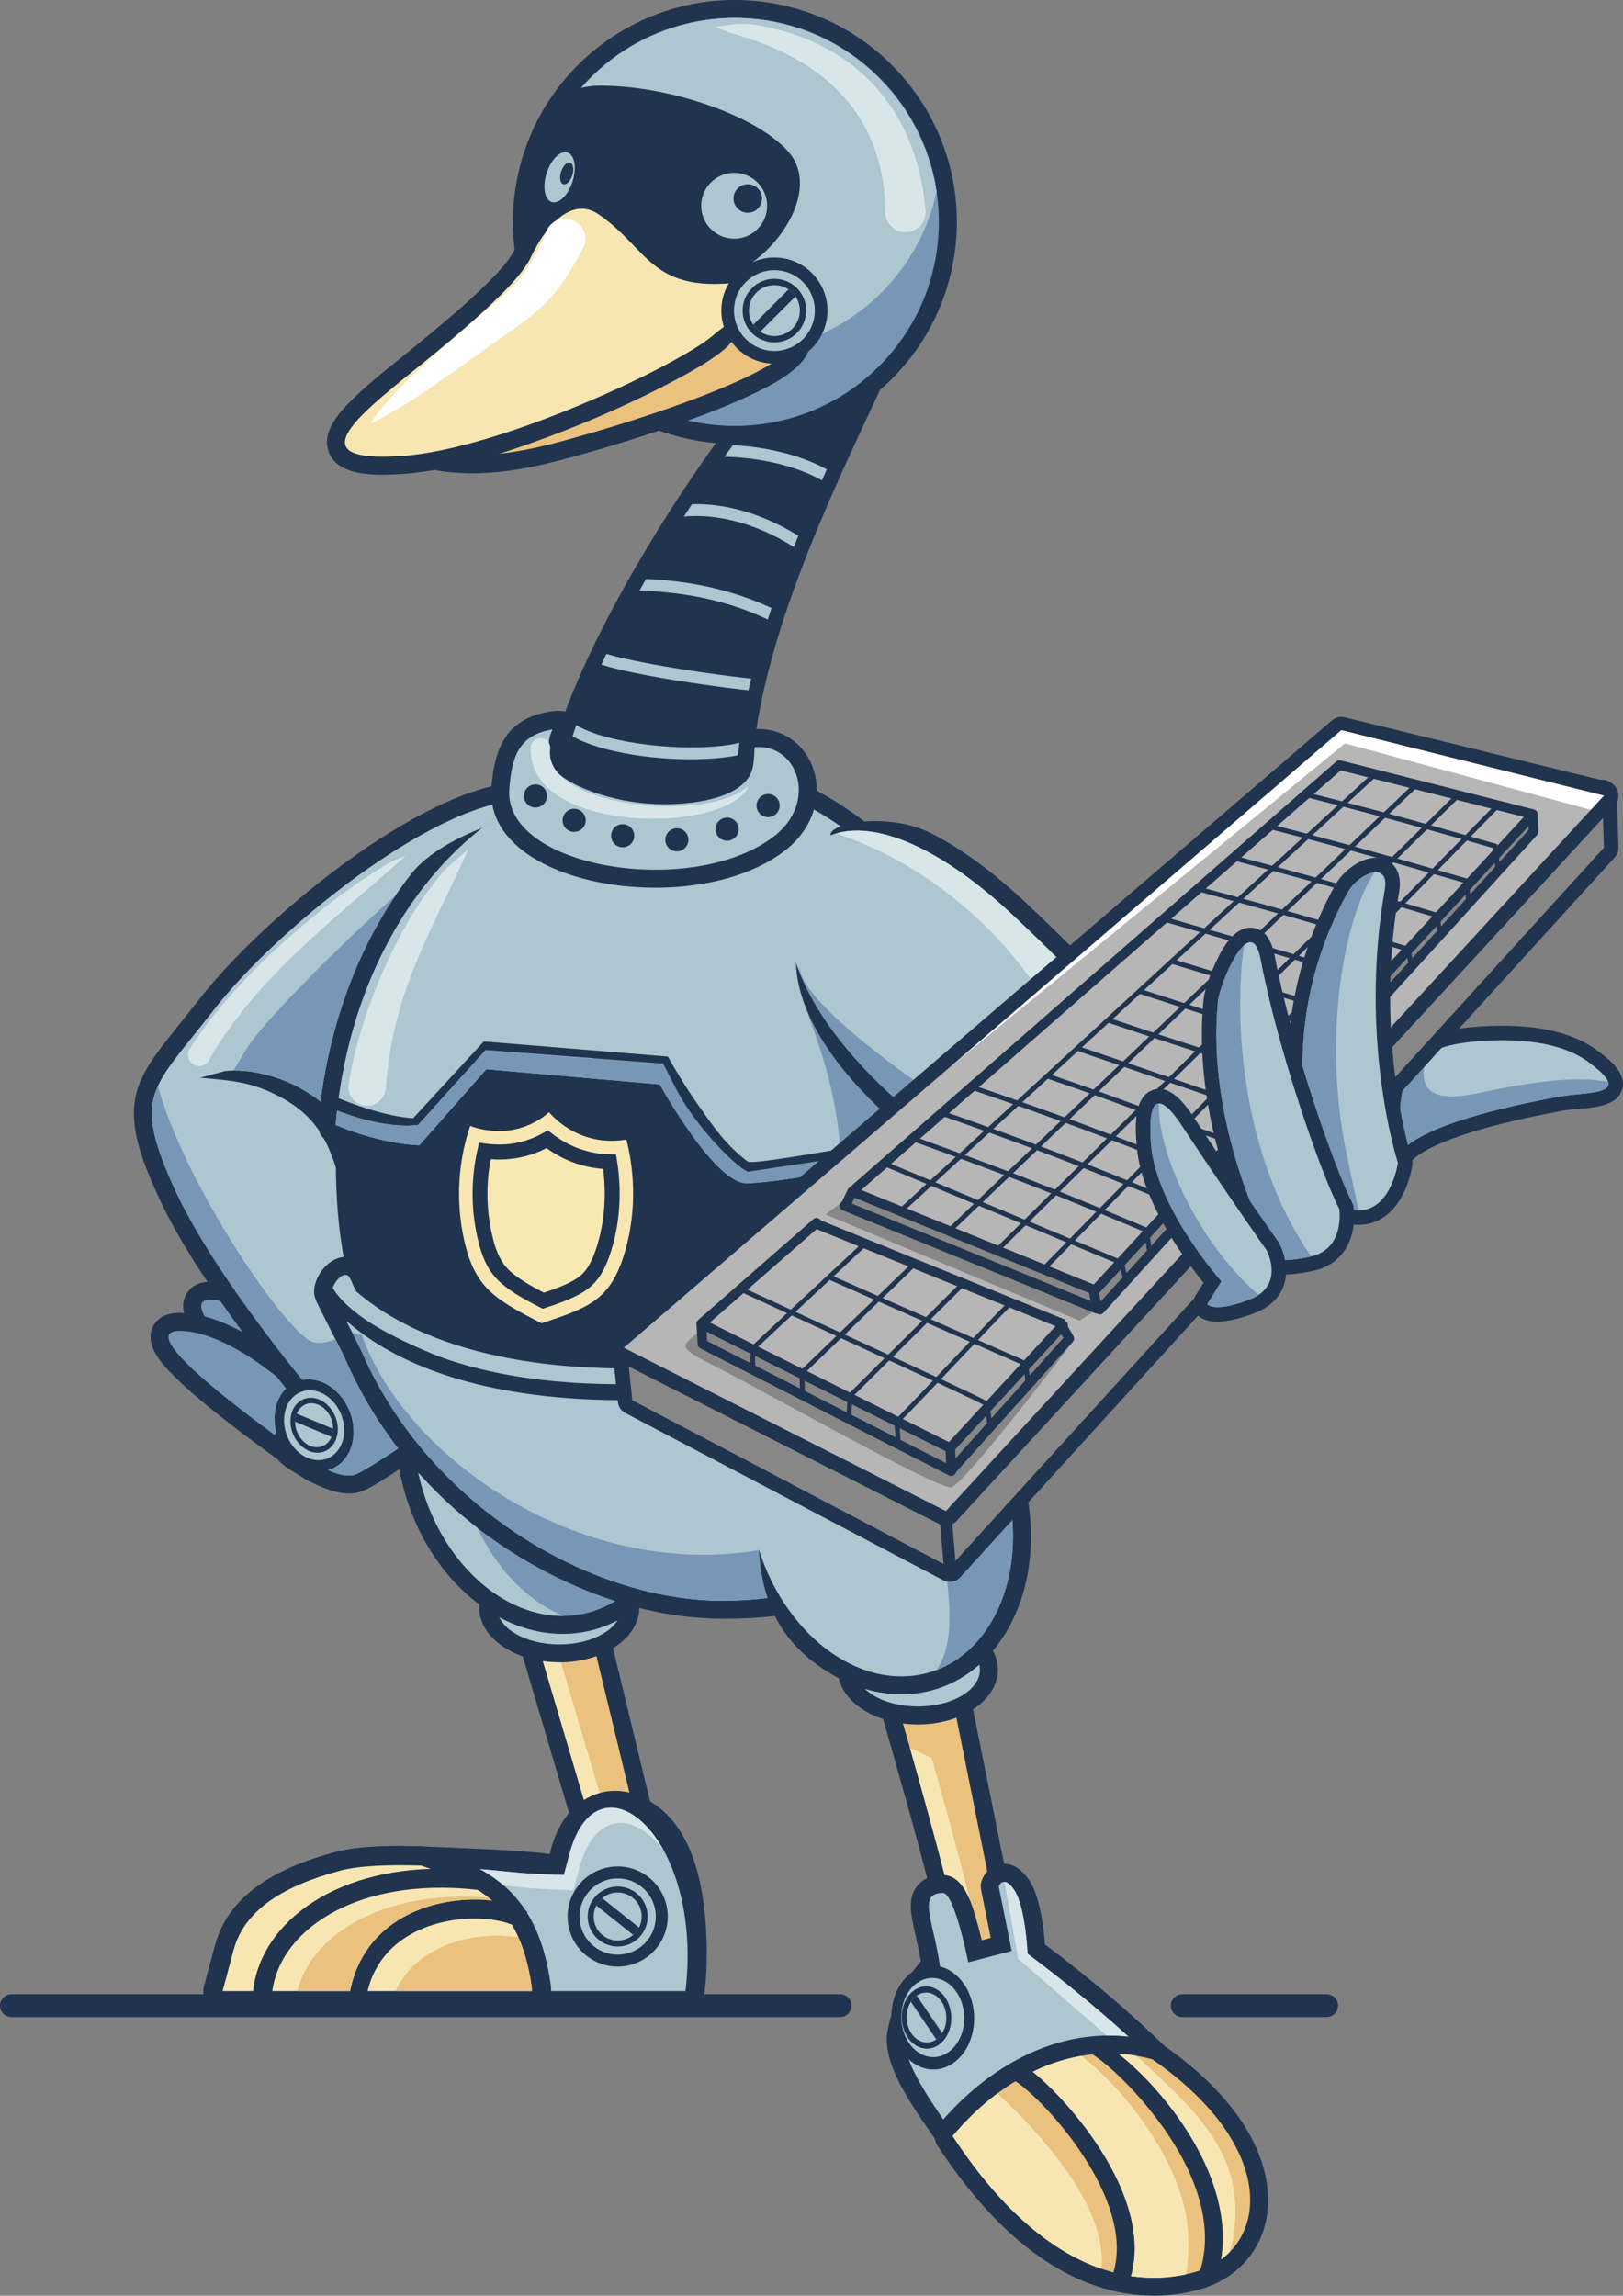 <?xml version="1.0" encoding="UTF-8"?>
<svg id="Layer_1" xmlns="http://www.w3.org/2000/svg" version="1.1" viewBox="0 0 950.56 1344.69">
  <rect x="0" y="0" width="950.56" height="1344.69" fill="#808080" stroke="none"/>
  <!-- Generator: Adobe Illustrator 29.5.1, SVG Export Plug-In . SVG Version: 2.1.0 Build 141)  -->
  <defs>
    <style>
      .st0, .st1 {
        fill: #20344f;
      }

      .st2 {
        fill: #fff;
      }

      .st2, .st3, .st4, .st5, .st6, .st7, .st8, .st9, .st1, .st10 {
        fill-rule: evenodd;
      }

      .st3 {
        fill: #adc6d0;
      }

      .st4 {
        fill: #b7b6b6;
      }

      .st5 {
        fill: #f8e8b1;
      }

      .st6 {
        fill: #f7e6b1;
      }

      .st7 {
        fill: #eac17e;
      }

      .st11, .st8 {
        fill: #7896b5;
      }

      .st9 {
        fill: #d8e5e9;
      }

      .st10 {
        fill: #878787;
      }
    </style>
  </defs>
  <path class="st1" d="M811.2,675.38c0-16.71-1.49-39.36,8.08-53.81,11.85-17.89,37.33-20.27,56.83-20.71,19.71-.45,42.65,2.21,59.04,14.2,6.99,5.11,18.65,13.96,14.58,24.11-3.86,9.62-19.12,9.65-27.86,10.58-2.48.26-4.98.55-7.43,1-11.91,2.18-23.8,4.66-35.54,7.62-12.45,3.14-44.45,11.92-52.48,22.24-2.27,2.92-5.97,4.02-9.47,2.82-3.5-1.2-5.74-4.35-5.74-8.04Z"/>
  <path class="st3" d="M819.7,675.38c12.34-15.87,61.01-27.12,93.2-33.01,17.76-3.25,45.04-.11,17.22-20.46-9.36-6.85-25.66-13.2-53.83-12.56-59.29,1.35-56.59,24.25-56.59,66.03Z"/>
  <path class="st8" d="M865.86,640.3c-24.08,5.04-33.94.04-31.78-15.3l-12.68,13.95c-.69,3.33-1.1,6.93-1.35,10.8,1.01,5.57,2.17,11.11,3.49,16.6.34,1.41.69,2.84,1.05,4.28,17.27-13.38,59.42-22.98,88.31-28.27,13.01-2.38,31.13-1.33,28.95-8.6-21.43-4.42-52.64,1.64-75.99,6.53Z"/>
  <path class="st1" d="M125.48,750.84c20.08,1.55,41.44,16.42,56.21,29.59,13.63,12.16,27.67,24.03,41.65,35.8l8.25,6.95-34.32,38.69-7.84-6.54c-14.43-12.05-28.69-24.79-42.29-37.76-9.69-9.24-19.67-19.08-28.13-29.45-6.32-7.74-16.06-20.42-9.55-30.68,3.55-5.59,9.82-7.08,16.02-6.6Z"/>
  <path class="st8" d="M124.67,761.33c16.28,1.26,35.4,13.91,50.02,26.95,14.62,13.04,41.87,35.99,41.87,35.99l-20.39,22.98c-14.49-12.1-103.35-88.39-71.5-85.93Z"/>
  <path class="st1" d="M105.11,769c20.14,0,42.58,13.17,58.32,25.16,10.67,8.13,21.55,16.03,32.41,23.9,4.95,3.58,8.38,8.51,9.32,14.61,1.83,11.84-5.71,20.96-11.16,30.41-1.54,2.66-3.87,4.37-6.87,5.02-3,.65-5.83.07-8.34-1.71-15.37-10.94-30.63-21.89-45.51-33.51-10.57-8.25-21.47-17.03-30.98-26.48-7.05-7-18.2-18.63-12.67-29.46,3.04-5.95,9.24-7.93,15.49-7.93Z"/>
  <path class="st8" d="M105.11,779.52c16.33,0,36.36,11.13,51.95,23.01,9.12,6.95,22.82,16.95,32.61,24.05,11.93,8.65.47,22.15-4.78,31.24-15.38-10.95-111.72-78.29-79.78-78.29Z"/>
  <path class="st1" d="M294.99,873.84l40.18,13.7c3.51,1.2,5.96,3.88,6.83,7.48l47.48,196.32c.78,3.24.1,6.36-1.96,8.98-2.06,2.62-4.93,4.01-8.27,4.01h-25.57c-4.73,0-8.75-3-10.09-7.54-20.69-70.01-41.39-140.01-62.09-210.02-1.14-3.87-.11-7.78,2.8-10.57,2.91-2.79,6.86-3.67,10.68-2.37Z"/>
  <path class="st7" d="M291.59,883.8l62.09,210.02h25.57l-47.48-196.32-40.18-13.7Z"/>
  <path class="st1" d="M327.55,909.63c25.89,0,46.88,14.34,46.88,32.04s-20.99,32.04-46.88,32.04-46.88-14.34-46.88-32.04,20.99-32.04,46.88-32.04Z"/>
  <path class="st3" d="M327.55,920.15c20.08,0,36.36,9.64,36.36,21.52s-16.28,21.52-36.36,21.52-36.37-9.64-36.37-21.52,16.28-21.52,36.37-21.52Z"/>
  <path class="st1" d="M309.04,741.56c3.05,0,6.11.19,9.14.58,23.58,2.98,44.09,17.02,58.92,35.09,16.42,20.01,26.39,45.28,29.1,70.96,2.21,20.95-.36,42.72-9.16,61.97-7.82,17.12-20.51,31.88-37.65,40.12-9.35,4.5-19.46,6.75-29.83,6.75-3.05,0-6.11-.2-9.14-.58-23.58-2.98-44.09-17.02-58.92-35.09-16.42-20.01-26.39-45.28-29.1-70.96-2.21-20.95.36-42.72,9.16-61.97,7.82-17.12,20.51-31.88,37.65-40.12,9.35-4.5,19.46-6.75,29.83-6.75Z"/>
  <path class="st8" d="M309.04,752.08c-42.21,0-71.84,43.53-66.18,97.22,5.67,53.69,44.48,97.22,86.7,97.22s71.84-43.53,66.18-97.22c-5.67-53.69-44.48-97.22-86.7-97.22Z"/>
  <path class="st1" d="M179.22,830.96c0-1.51-1.31-4.48-2.16-6.2-6.52-7.68-12.86-15.62-19.05-23.55-13.97-17.87-27.46-36.31-39.82-55.33-9.77-15.05-19.25-31.01-26.55-47.42-7.67-17.25-16.6-38.46-11.91-57.64,2.35-9.58,7.61-17.82,13.42-25.65,7.51-10.13,15.8-19.84,23.53-29.84,35.29-45.58,128.35-123.98,187.33-127.26l7.92-.44,2.6,7.5c4.88,14.08.74,37.42-2.17,51.75-4.76,23.4-11.6,46.84-18.69,69.64-7.5,24.11-15.64,48.01-23.88,71.88-3,8.68-6.02,17.36-8.93,26.07-1.43,4.29-3.3,9.37-4.24,13.78-.61,2.87-.82,6.32-1.03,9.25-.37,5.4-.56,10.83-.71,16.24-.38,14.3-.4,28.65-.33,42.96.12,24.45.51,48.96,1.17,73.41l.16,5.73-4.73,3.24c-6.28,4.29-12.63,8.52-19.01,12.65-5.76,3.73-12.73,8.43-18.94,11.25-13.23,6.02-31-4.41-42.21-11.42-6.4-4-13.76-9.67-11.18-18.41,2.58-8.74,10.96-8.62,17.77-11.37.38-.15,1.17-.49,1.63-.81Z"/>
  <path class="st3" d="M304.59,468.59c-53.43,2.97-143.97,77.18-179.59,123.19-35.62,46.01-47.5,48.98-23.75,102.41,23.75,53.43,84.6,124.68,84.6,124.68,17.97,33.31-33.77,18.46-9.28,33.77,8.91,5.57,24.12,14.47,32.28,10.76,8.16-3.71,36.36-23.01,36.36-23.01,0,0-3.34-123.56,1.11-144.34,4.45-20.78,71.24-189.98,58.26-227.46Z"/>
  <path class="st1" d="M198.27,689.1c-6.69-24.22-15.95-38.59-40-49.45-14.39-6.5-25.67-6.92-40.98-8.4l14.46-3.89c13.95-1.65,31.6,3.1,43.78,9.85,22.66,12.56,29.36,26,37.41,48.99.8,4.05-1.83,7.98-5.88,8.78-4.05.8-7.98-1.83-8.78-5.88Z"/>
  <path class="st1" d="M385.29,449.29c-113.84,0-195.58,112.64-188.06,251.58,15.67,289.78,426.15,339.55,407.79,0-7.51-138.94-105.89-251.58-219.73-251.58Z"/>
  <path class="st1" d="M216.9,749.66c72.53,60.48,226.82,44.82,309.36,15.15,16.97-6.1,47.44-16.12,64.24-4.79,5.46,3.68,8.75,8.93,10.52,15.19.34,1.22.62,2.44.86,3.67,1.3.37,2.55,1.01,3.68,1.91,3.19,2.52,4.6,6.37,3.79,10.35-13.25,65.05-49.02,120.65-112.85,144.9-53.73,20.42-114.62,13.3-166.08-10.32-56.48-25.93-102.67-71.66-127.73-128.68-2.48-5.64-5.6-11.42-8.39-16.94-2.11-4.17-4.23-8.32-6.32-12.5-1.42-2.83-3.79-6.91-4-10.04-.29-4.43,1.5-8.97,3.97-12.58,4.79-7.02,13.57-11.73,21.58-6.6,4.75,3.04,5.27,7.08,7.37,11.28Z"/>
  <path class="st3" d="M212.32,792.8c76.03,173.01,342.52,213.28,386.72-3.76-17.63,8.19,14.3-44.36-69.22-14.33-80.9,29.08-243.05,48.51-320.87-18-1.51-1.29-3.4-8.39-5.09-9.47-3.87-2.48-9.65,5.62-9.39,9.64.05.76,15.17,29.84,17.84,35.93Z"/>
  <path class="st1" d="M259.01,795.22c80.72,28.87,198.8,13.16,267.38-11.17,17.11-6.07,47.92-16.78,64.86-5.54,5.51,3.66,8.86,8.9,10.66,15.18.57,1.98.95,3.98,1.32,6.01.12.66.24,1.54.42,2.26,1.54,2.48,1.94,5.33,1.15,8.24-24.13,88.07-91.09,137.92-181.88,137.92-44.11,0-88.95-16.66-125.48-40.72-41.05-27.03-74.92-65.24-94.75-110.38-2.48-5.64-5.6-11.42-8.39-16.94-1.68-3.31-3.36-6.63-5.04-9.94-1.89-3.75-1.46-7.98,1.14-11.27,2.61-3.29-1.53-10.06,2.55-9.07.28.95.62,1.88,1.03,2.78,3.56,7.88,14.21,17.52,29.2,26.03,12.25,6.95,28.7,14.05,35.83,16.6Z"/>
  <path class="st3" d="M212.32,792.8c39.17,89.12,133.06,144.8,210.6,144.8,83.74,0,148.27-44.51,171.74-130.18-5.07-6.41,6.3-39.36-64.75-14.16-79.92,28.35-238.06,47.52-319.05-13.1-9.75-7.3-9.61-9.73-3.08,3.3,2.08,4.16,3.8,7.65,4.54,9.34Z"/>
  <path class="st8" d="M212.32,792.8c39.17,89.12,133.06,144.8,210.6,144.8,52.17,0,96.87-17.28,128.85-51.01-18.71-.84-1.55,4.05-107.4,21.46-105.85,17.42-207-54.75-232.5-126-1.92-.54-3.74-1-5.54-1.45.44.85.92,1.8,1.45,2.85,2.08,4.16,3.8,7.65,4.54,9.34Z"/>
  <path class="st1" d="M604.18,654.46c-.19.18-.38.36-.58.54-18.39,16.36-52.56,26.91-75.95,33.05-18.13,4.75-36.65,8.57-55.14,11.55-7.07,1.14-14.17,2.16-21.28,2.96-4.57.51-9.43,1.04-14.03,1.04-14.84,0-29.27-17.78-37.54-28.81-6.89-9.19-13.61-19.42-19.48-29.58l-91.15-7.99-35.76,40.64c-2.02,2.3-4.62,3.48-7.64,3.48-5,0-10.65-.79-15.55-1.62-12.74-2.18-25.36-6.03-37.33-10.97-4.26-1.76-6.79-5.98-6.39-10.65,4.4-52.42,22.46-105.43,54.63-146.41,17.89-22.79,70.58-40.38,101.73-37.97,24.06-11.87,15.16-34.93,41.87-34.93,22.54,0,44.76,4,65.99,11.75,81.91,29.94,136.84,109.54,156.69,193.69.9,3.83-.23,7.59-3.07,10.24Z"/>
  <path class="st3" d="M384.58,449.29c-101.18,0-178,90.69-187.99,209.69,28.62,11.83,49.03,11.83,49.03,11.83l39.19-44.53,101.6,8.91s31.93,57.88,50.8,57.88,126.27-16.33,159.65-46.01c.13-.12.26-.25.4-.38-26.63-112.9-111.49-197.4-212.67-197.4Z"/>
  <path class="st8" d="M492.18,685.69c29.4-5.24,55.16-12.25,81.58-24.46-15.48-31.1-29.29-76.19-96.02-106.43,8.69,13.52-10.8,23.44-3.05,43.65,10.73,27.96,18.57,60.75,17.49,87.23Z"/>
  <path class="st8" d="M338.8,631.02l47.6,4.17s31.93,57.88,50.8,57.88c10.12,0,45.69-4.7,81.65-13.62-1.61-4.74-2.86-8.02-2.86-8.02,0,0-65.62,13.5-79.12,10.87-13.5-2.62-46.88-60.75-46.88-60.75,0,0-18,1.12-40.88-3.75-4.02,4.62-7.43,9.02-10.32,13.21Z"/>
  <path class="st1" d="M539.47,176.75c-43.83,96.67-104.23,205.45-99.44,301.3,1.92,38.45-75.46,40.17-103.9,28.2-57.37-24.16,37.39-189.45,98.88-267.61,17.53-22.28,35.08-36.12,42.29-39.27,27.52-12.02,62.18-17.53,62.18-22.62Z"/>
  <path class="st1" d="M522.07,193.62c-10.62,3.1-21.23,6.11-31.62,9.93-3.25,1.2-6.47,2.47-9.65,3.86-4.58,2-11.24,7.68-14.96,10.98-8.71,7.73-16.75,16.53-23.94,25.67-22.67,28.82-43.54,60.59-61.9,92.3-9.55,16.5-18.58,33.37-26.71,50.61-7.2,15.27-13.88,31.12-18.93,47.24-4.54,14.49-13,46.44-1.23,59.5,1.79,1.99,3.96,3.43,6.41,4.46,12.25,5.16,31.04,6.33,44.18,5.71,14.2-.67,48.58-5.09,47.56-25.4-1.77-35.34,5.01-71.06,15.04-104.82,10.79-36.3,25.62-71.61,41.24-106.07,11.23-24.79,23.03-49.31,34.51-73.98Z"/>
  <path class="st1" d="M332.59,432.83c-1.37,2.76-.57,8.15.19,11.14,2.38,3.39,12.57,7.95,16.1,9.3,11.34,4.36,24.09,6.75,36.21,7.19,5.52.2,11.11.04,16.61-.53,7.17-.73,24.96-3.67,28.4-11.25.28-.61.45-1.39.58-2.04.37-1.95.47-4,.56-5.98.05-1.07.09-2.16.2-3.22.6-5.41,4.24-9.91,10.04-10.33,9.61-.7,18.82,2.33,25.84,9,8.23,7.83,11.92,19.24,10.85,30.45-1.25,12.99-8.5,24.1-18.77,31.9-19.76,15-47.03,20.86-71.41,21.44-20.14.48-42.04-2.51-60.82-10-16.03-6.39-32.75-17.44-37.94-34.86-1.34-4.49-1.8-9.13-1.43-13.79,1.87-23.32,8.65-40.2,34.19-44.42,4.26-.7,10.52-1.12,12.83,2.53,2.23,3.52,0,9.99-2.22,13.46Z"/>
  <path class="st3" d="M323.7,427.22c-20.22,3.34-23.93,16.33-25.42,34.88-3.7,46.24,106.8,64.4,154.76,27.99,26.08-19.8,14.64-54.33-10.79-52.48-.9.07.18,9.4-2.56,15.43-6.71,14.79-34.38,18.68-54.97,17.94-31.95-1.15-59.39-14.51-61.95-23.72-3.71-13.36.93-20.04.93-20.04Z"/>
  <circle class="st0" cx="430.38" cy="130" r="130" transform="translate(233.12 534) rotate(-80.78)"/>
  <circle class="st11" cx="430.38" cy="130" r="119.48" transform="translate(34.13 342.4) rotate(-45)"/>
  <path class="st3" d="M430.38,10.52c-57.2,0-105.01,40.2-116.72,93.89,8.45,57.71,58.15,102.03,118.21,102.03s105.01-40.2,116.72-93.89c-8.45-57.71-58.15-102.03-118.21-102.03Z"/>
  <path class="st11" d="M430.38,10.52v-.11c-57.25,0-105.1,40.24-116.83,93.97v.02s0,.02,0,.02c8.45,57.77,58.2,102.12,118.31,102.12s105.1-40.24,116.83-93.97v-.02s0-.02,0-.02c-8.45-57.77-58.2-102.12-118.32-102.12v.22c60,0,109.66,44.28,118.1,101.94l.11-.02-.11-.02c-11.71,53.64-59.47,93.8-116.62,93.8-60,0-109.66-44.28-118.1-101.94l-.11.02.11.02c11.71-53.64,59.47-93.8,116.62-93.8v-.11Z"/>
  <path class="st1" d="M332.87,52.54c-18.74,21.1-25.68,60.89-25.68,77.46s3.81,5.36,3.98,8.01c26.17-25.89,34.22-18,46.45-10.81,12.62,7.42,14.84,31.91,48.98,37.11,34.14,5.19,79.41-48.24,54.92-75.7-19.31-21.65-72.89-39.55-113.28-38.36-2.46.07-13.03,2.07-15.38,2.29Z"/>
  <path class="st1" d="M321.98,1085.92c.3-1.11.59-2.21.89-3.32,8.74-32.6,38.46-43.81,63.78-23.34,14.14,11.43,20.85,29.97,24.11,47.31,3.5,18.61,4.09,42.01,1.85,60.99-.67,5.67-5.42,9.89-11.12,9.89H130.36c-3.6,0-6.7-1.53-8.89-4.39-2.19-2.86-2.86-6.25-1.92-9.73,2.14-7.96,4.27-15.92,6.4-23.88,8.61-32.15,40.88-46.64,70.34-54.54,16.95-4.54,40.95-3.89,58.51-3.09,19,.86,48.14,1.77,67.18,4.11Z"/>
  <path class="st3" d="M333.68,1085.5l-3.43,12.78s-18.05-.4-30.63-1.73c-28.3-2.99-77.78-6.9-100.45-.83-32.74,8.77-56.02,22.73-62.42,46.62l-6.4,23.9h271.12c10.76-91.31-51.47-141.65-67.79-80.74Z"/>
  <path class="st1" d="M250.06,1082.09c14.91,4.94,30.18,10.46,42.62,20.34,18.87,15,26.44,36.47,29.8,59.64.23,1.59.3,3.19.21,4.79-.33,5.94-5.23,10.58-11.18,10.58h-181.15c-3.6,0-6.7-1.53-8.89-4.39-2.19-2.86-2.86-6.25-1.92-9.73,2.14-7.96,4.27-15.92,6.4-23.88,8.61-32.15,40.88-46.64,70.34-54.54,14.98-4.01,35.09-3.85,50.58-3.38,1.14.03,2.11.21,3.19.56Z"/>
  <path class="st6" d="M246.54,1092.72c-18.47-.56-36.17,0-47.35,3-32.74,8.77-56.02,22.73-62.42,46.62l-6.4,23.9h181.15c.05-.83.01-1.68-.11-2.56-7.07-48.77-30.57-59.61-64.86-70.96Z"/>
  <path class="st7" d="M231.73,1166.24h79.77c.05-.83.01-1.68-.11-2.56-1.68-11.56-4.28-20.99-7.73-28.8-10.76-1.91-24.65-1.44-37.76,2.79-13.46,4.34-26,12.66-33.15,26.47-.36.69-.7,1.39-1.03,2.11Z"/>
  <path class="st1" d="M565.53,1168.9c-.41,0-.83,0-1.24-.04-5.61-.48-9.85-5.3-9.61-10.93.05-1.12.27-2.19.64-3.19-.2-2.56-.9-5.99-1.28-8.02-1.95-10.47-4.52-20.99-7.1-31.32-5.14-20.63-10.74-41.17-16.45-61.64-9.46-33.97-19.32-67.85-29.32-101.66-1.14-3.87-.11-7.78,2.8-10.57,2.91-2.79,6.86-3.67,10.68-2.37l40.18,13.7c3.64,1.24,6.16,4.11,6.92,7.88l39.32,195.58c.64,3.2-.11,6.21-2.17,8.74-2.07,2.52-4.88,3.85-8.14,3.85h-25.23Z"/>
  <path class="st7" d="M511.26,949.1c62.09,210.02,53.93,209.28,53.93,209.28h25.57l-39.32-195.58-40.18-13.7Z"/>
  <path class="st1" d="M539.39,1148.78c-1.23-6.97-2.93-13.72-4.41-20.7-1.66-7.83-3.16-16.93,2.4-23.66,3.76-4.55,9.23-6.17,14.94-6.16,12.4,0,17.11,17.76,19.82,27.26,1.02,3.59,1.98,7.25,2.87,10.94l5.24-1.38-5.64-28.13c-.41-2.06-.25-3.94.51-5.89,1.45-3.71,4.43-6.92,8.16-8.39,8.32-3.28,15.25,2.23,19.62,8.8,5.68,8.55,8.21,25.39,9.13,37.44,24.56,18.57,48.7,38.6,70.64,60.1,23.22,22.76,66.46,68.5,55.59,104.48-5.13,16.99-20.32,26.48-36.28,31.84-24.06,8.08-48.23,9.48-71.66-1.39-30.33-14.07-53.51-46.46-75.83-70.65-.51-.55-.89-1.06-1.28-1.7-5.55-9.2-12.23-18-18.03-27.12-7.85-12.34-18.4-30.49-15.25-45.64,3.03-14.56,9.47-28.9,19.46-40.05Z"/>
  <path class="st3" d="M550.6,1152.33c-12.76,12.06-18.21,28.29-20.37,38.64-3.71,17.82,22.01,48.62,31.99,65.19,40.95,44.38,68.62,91.97,136.41,69.2,95.51-32.09-57.59-151.61-96.79-180.96,0,0-1.27-27.46-7.68-37.11-6.42-9.65-9.23-2.41-9.23-2.41l7.59,37.85-25.42,6.68s-8.08-40.63-14.77-40.63c-15.43,0-5.41,16.66-1.73,43.55Z"/>
  <path class="st1" d="M537.57,946c25.89,0,46.88,14.34,46.88,32.04s-20.99,32.04-46.88,32.04-46.88-14.34-46.88-32.04,20.99-32.04,46.88-32.04Z"/>
  <path class="st3" d="M537.57,956.51c20.08,0,36.36,9.63,36.36,21.52s-16.28,21.52-36.36,21.52-36.37-9.63-36.37-21.52,16.28-21.52,36.37-21.52Z"/>
  <path class="st1" d="M680.85,1197.54c23.09,15.97,46.24,37.94,56.61,64.63,7.48,19.26,7.82,41.01-4.66,58.32-7.45,10.33-18.26,17.18-30.44,20.58-23.15,6.48-47.06,4.04-69.05-5.42-35.49-15.26-63.4-47.07-84.14-78.72-2.59-3.95-2.29-8.92.74-12.53,31.74-37.77,77.91-61.77,127.7-48.37,1.22.33,2.21.79,3.25,1.51Z"/>
  <path class="st7" d="M557.96,1251.16c55.21,84.22,109.61,88.72,141.57,79.78,43.67-12.22,51.04-72.38-24.66-124.75-45.46-12.24-87.59,10.08-116.91,44.97Z"/>
  <path class="st1" d="M503.82,776.96c25.52,0,48.54,13.43,65.36,31.91,18.58,20.41,30.2,47.22,33.59,74.53,2.56,20.62.52,42.16-7.73,61.36-7.31,17.02-19.44,31.81-36.12,40.31-9.64,4.91-20.14,7.36-30.95,7.36-14.93,0-28.99-4.59-41.47-12.1-27.52-16.57-39.46-38.52-41.93-70.79-1.47-19.25,2.63-37.03.95-50.55-2.56-20.62-17.02-15.16-8.77-34.36,7.31-17.02,19.44-31.81,36.12-40.31,9.64-4.91,20.14-7.36,30.96-7.36Z"/>
  <path class="st3" d="M503.82,787.48c-42.21,0-71.03,43.53-64.37,97.22,6.67,53.69,46.3,97.22,88.51,97.22s71.03-43.53,64.37-97.22c-6.67-53.69-46.29-97.22-88.51-97.22Z"/>
  <path class="st8" d="M548.5,978.19c30.56-11.61,49.35-49.07,43.83-93.5-1.68-13.53-5.46-26.41-10.84-38.12-9.45,5.92-20.67,14.03-34,24.73,3.29,38.84,16.98,84.61,1.01,106.88Z"/>
  <path class="st1" d="M543.13,672.65c-5.42-4.04-10.71-8.27-15.7-12.43-18.69-15.55-76.06-68.17-57.72-118.56,5.88-16.14,52.64,26.59,53.3,9.26.01-.32.03-9.49.07-9.81,2.24-17.91-46.43-37.26-30.37-47.04-23.07-8.4,22.36-21.33,52.62-6,20.03,10.15,38.88,25.15,54.74,39.98,38.42,35.92,127.44,124.01,129.49,179.47.96,25.84-27.7,43.37-48,52.87-30.02,14.04-66.15,22.53-98.9,26.99-17.72,2.41-35.71,3.78-53.6,3.78-10.42,0-21.66.21-31.97,1.82-.87.13-2.39.4-4.03.75.89.56,1.69,1.03,2.24,1.31,4.65,2.4,6.81,7.74,5.14,12.7-1.67,4.96-6.62,7.9-11.77,7.01-7.09-1.23-15.35-4.75-21.41-8.46-14.38-8.82-23.5-22.24-25.8-39.07-1.82-13.36,7.82-26.01,16.53-35.05,10.73-11.14,24-21.07,36.74-29.82,13.91-9.55,28.42-18.4,43.1-26.72,1.76-1,3.52-1.99,5.3-2.98Z"/>
  <path class="st3" d="M460.8,529.81c2.96-23.72,13.75-37.73,29.99-41.93,24.4-6.3,61.11,9.54,102.11,47.86,68.27,63.82,124.68,132.1,126.16,172.17,1.48,40.07-105.38,72.73-189.98,72.73s-38.59,23.75-38.59,23.75c0,0-34.14-5.94-38.59-38.59-4.45-32.65,111.32-92.02,111.32-92.02,0,0-105.38-66.79-102.41-143.97Z"/>
  <path class="st8" d="M555.97,668.86c-18.88-13.32-69.47-52.38-88.16-100.41.19-.67.36-1.34.56-2.02.75,26.25,105,92.25,105,92.25l-17.41,10.18Z"/>
  <path class="st9" d="M490.2,488.04c.2-.05.39-.11.59-.16,24.4-6.3,61.11,9.54,102.11,47.86,23.14,21.63,44.92,43.78,63.66,65.17-10.23,23.53-21.96,40.4-29.18,18.03-15-46.5-65.25-105-132.75-129-1.74-.62-3.2-1.26-4.42-1.9Z"/>
  <path class="st3" d="M429.21,260.73c7.86.37,17.9,1.55,28.24,4.09,9.07,2.22,18.41,5.48,26.79,10.13-.96,2.14-1.91,4.28-2.86,6.43-7.92-4.49-16.86-7.63-25.57-9.76-12.22-2.99-23.87-4.01-31.58-4.04,1.65-2.29,3.31-4.58,4.98-6.84ZM405.26,295.29c-1.59,2.43-3.16,4.86-4.72,7.3,9.12-.87,19.06-.05,29.32,2.51,11.53,2.88,23.45,7.96,35.08,15.32.87-2.2,1.75-4.4,2.64-6.6-11.94-7.4-24.17-12.55-36.02-15.51-9.07-2.27-17.93-3.26-26.3-3.02ZM378.4,339.13c-1.31,2.29-2.61,4.58-3.9,6.88,13.57.36,26.76,1.84,39.62,4.73,12.09,2.71,23.93,6.66,35.55,12.09.71-2.23,1.44-4.46,2.19-6.69-11.85-5.47-23.91-9.47-36.23-12.23-12.18-2.73-24.58-4.25-37.23-4.79ZM355.15,383.03c-.63,1.31-1.26,2.63-1.88,3.94-.36.77-.72,1.54-1.08,2.31,7.03,2.26,17.07,4.5,28.13,6.55,19.96,3.71,43.52,6.95,58.03,8.51.5-2.29,1.03-4.58,1.57-6.86-14.17-1.49-38.08-4.76-58.34-8.52-10.6-1.97-20.09-4.02-26.43-5.93ZM337.53,424.69c-.78,2.2-1.53,4.41-2.25,6.63,10.35,5.79,26.11,9.75,42.69,11.79,19.21,2.35,39.77,2.18,54.27-.73.24-2.42.5-4.84.8-7.25-13.47,3.2-34.46,3.45-54.22,1.03-16.67-2.04-32.26-5.93-41.29-11.46Z"/>
  <path class="st3" d="M429.99,101.23c-10.66,0-19.29,8.64-19.29,19.3s8.64,19.29,19.29,19.29,19.3-8.64,19.3-19.29-8.64-19.3-19.3-19.3Z"/>
  <path class="st1" d="M428.7,183.76c3.43.98,11.91,1.14,15.51,1.38,9.71.63,26.44.94,29.67,12.51.77,2.75.56,5.64-.51,8.28-4.56,11.31-22.67,20.24-33.12,25.17-17.52,8.26-36.31,15.08-54.67,21.24-12.27,4.12-24.65,7.97-37.08,11.57-30.3,8.77-59.77,16.68-91.6,11.83-9.18-1.4-19.57-4.82-22.91-14.52-3-8.71,1.6-17.15,6.92-23.79,6.28-7.84,14.73-15.12,22.46-21.49,14.43-11.88,36.29-30.55,44.5-47.84,4.76-10.03,10.89-20.8,18.61-28.86,6.59-6.88,15.23-12.5,25.18-11.39,16.19,1.81,23.99,19.52,27.94,33.18,5.26,18.17,34.51,15.05,49.08,22.74Z"/>
  <path class="st7" d="M369.52,163.94c7.49,25.88,41.51,22,54.55,29.26,6.4,3.57,42.81.7,39.55,8.78-6.11,15.13-70.3,38-118.04,51.81-28.59,8.27-57,16.12-87.09,11.53-25.09-3.83-16.7-18,11.58-41.28,28.95-23.84,41.4-39,47.31-51.45,18.54-39.03,40.53-48.73,52.13-8.66Z"/>
  <path class="st1" d="M431.22,194.55c-1.26,5.51-6.53,9.96-11.05,13.23-7.39,5.36-15.84,10.1-23.88,14.41-23.82,12.79-49.45,24.06-74.76,33.53-26.03,9.74-57.83,19.99-85.63,21.87-12.97.87-38.25,2.43-43.55-13.34-3.96-11.81,6.88-23.36,14.61-30.86,10.11-9.81,21.63-18.77,32.58-27.64,2.51-2.04,5.02-4.08,7.52-6.14,12.51-10.3,47.39-38.81,54.15-53.04,4.39-9.25,10.25-18.81,17.97-25.67,6.7-5.95,14.98-9.91,24.12-9.02,4.66.45,9,2.13,12.87,4.75,7.14,4.82,13.24,10.36,19.24,16.5,4.38,4.47,8.71,9.31,13.54,13.29,5.47,4.5,10.92,7.12,17.9,8.43,11.32,2.13,24.69.48,35.9-1.59,7.48-1.38,17.19-2.17,20.63,6.69,2.96,7.62-2.56,13.38-7.96,17.62-3.95,3.1-8.22,5.93-12.39,8.74-3.02,2.04-6.07,4.06-9.02,6.19-.75.54-1.82,1.29-2.79,2.05Z"/>
  <path class="st6" d="M417.73,196.33c-19.56,17.17-124.2,66.84-182.54,70.77-66.05,4.45-19.29-28.2,18.55-59.37,28.95-23.84,51.05-44.19,56.96-56.65,12.11-25.49,27.28-34.04,39.57-25.74,31.54,21.3,30.43,50.04,94.38,38.25,26.21-4.83-19.1,25.86-26.93,32.73Z"/>
  <path class="st1" d="M453.55,150.84c17.16,0,31.08,13.91,31.08,31.08s-13.91,31.08-31.08,31.08-31.08-13.91-31.08-31.08,13.91-31.08,31.08-31.08Z"/>
  <path class="st3" d="M453.55,158.25c-13.07,0-23.66,10.59-23.66,23.66s10.59,23.66,23.66,23.66,23.66-10.59,23.66-23.66-10.59-23.66-23.66-23.66Z"/>
  <path class="st1" d="M466.71,168.75c7.27,7.27,7.27,19.06,0,26.33s-19.06,7.27-26.33,0c-7.27-7.27-7.27-19.06,0-26.33s19.06-7.27,26.33,0Z"/>
  <path class="st3" d="M464.09,171.37c-5.82-5.82-15.26-5.82-21.09,0-5.82,5.82-5.82,15.26,0,21.09,5.82,5.82,15.26,5.82,21.09,0,5.82-5.82,5.82-15.26,0-21.09Z"/>
  <path class="st1" d="M464.09,171.37c-.7-.7-1.46-1.32-2.25-1.85l-20.69,20.68c.53.79,1.15,1.55,1.85,2.25.7.7,1.46,1.32,2.25,1.85l20.68-20.68c-.53-.79-1.15-1.55-1.85-2.25Z"/>
  <path class="st1" d="M437.96,107.91c-4.61,0-8.35,3.74-8.35,8.35s3.74,8.35,8.35,8.35,8.35-3.74,8.35-8.35-3.74-8.35-8.35-8.35Z"/>
  <path class="st3" d="M332.36,89.33c-4.2-1.33-9.66,4.08-12.21,12.09-2.54,8.01-1.2,15.58,2.99,16.91,4.2,1.33,9.66-4.08,12.21-12.09,2.54-8.01,1.21-15.58-2.99-16.91Z"/>
  <path class="st1" d="M333.91,95.34c-1.82-.58-4.18,1.76-5.29,5.23-1.1,3.47-.52,6.75,1.29,7.32,1.82.58,4.18-1.76,5.29-5.23s.52-6.75-1.29-7.32Z"/>
  <path class="st1" d="M204.6,1168.59c1.25-7.56,3.5-14.23,6.53-20.08,8.6-16.63,23.33-26.52,39.02-31.59,15.36-4.96,31.71-5.27,43.98-2.74,5.92,1.22,11.01,3.13,14.72,5.53l-5.01,9.67c-2.74-1.77-6.72-3.23-11.51-4.22-10.96-2.26-25.61-1.98-39.4,2.47-13.46,4.34-26,12.66-33.15,26.47-2.48,4.79-4.33,10.27-5.36,16.49l-9.82-2.01Z"/>
  <path class="st1" d="M147.95,1170.19c.07-1.74.19-3.36.37-4.84,2.4-19.8,14.77-38.32,35.37-51.47,20.03-12.78,47.95-20.49,82.01-19.18,5.71.22,11.48.67,17.28,1.38l-1.31,11.11c-5.74-.7-11.19-1.13-16.36-1.33-31.68-1.22-57.38,5.79-75.62,17.43-17.68,11.28-28.25,26.88-30.25,43.37-.17,1.42-.28,2.73-.33,3.92l-11.16-.39Z"/>
  <path class="st1" d="M651.6,1332.66c5.72-16.77,1.01-35.97-7.86-53.82-14.38-28.91-39.28-53.81-49.7-60.24l5.51-8.92c11.35,7,38.31,33.77,53.6,64.51,9.98,20.07,15.16,42,8.39,61.83l-9.94-3.37Z"/>
  <path class="st1" d="M702.73,1330.51c6.69-20.69,1.49-42.98-8.49-62.97-15.49-31.02-45.37-60.23-57.7-66.09l7.86-5.41c13.64,6.49,42.69,33.67,59.25,66.82,11.07,22.16,16.74,47.14,9.07,70.86l-9.98-3.21Z"/>
  <path class="st6" d="M275.34,659.54c-8.59,25.36-7.4,49.56-3.47,66.98,6.26,27.76,17.75,34.41,45.27,48.57,27.29-8.97,39.65-13.47,47.94-38.89,5.44-16.69,8.74-41.19,1.8-68.72-29.05,4.9-45.34-16.07-45.34-16.07,0,0-17.67,18.02-46.2,8.13Z"/>
  <path class="st5" d="M357.05,680.48c-10.51-.19-20.7-3.05-29.99-8.62-2.14-1.28-4.4-2.83-6.6-4.55-2.27,1.29-4.58,2.41-6.75,3.29-9.64,3.93-19.77,4.98-29.77,3.59-3.69,16.24-3.75,33.45-.1,49.62,1.71,7.57,4.16,15.31,9.34,21.27,5.82,6.69,16.32,12.3,25.01,16.75,8.51-2.77,19-6.42,24.95-11.64,5.27-4.62,8.14-11.28,10.27-17.81,5.39-16.52,6.4-34.67,3.63-51.91Z"/>
  <path class="st1" d="M353.25,684.68c-4.41-.33-8.74-1.09-12.94-2.3-5.34-1.53-10.53-3.79-15.49-6.76-1.17-.7-2.37-1.47-3.57-2.3-.39-.27-.78-.54-1.17-.82-.37.19-.72.37-1.07.54-1.22.59-2.45,1.14-3.66,1.64-5.11,2.08-10.35,3.42-15.64,4.05-4.08.49-8.19.57-12.3.25-1.26,6.62-1.89,13.37-1.91,20.1-.02,8.01.85,16.03,2.6,23.8.8,3.56,1.78,7.15,3.16,10.56,1.31,3.23,2.99,6.25,5.22,8.82,2.58,2.97,6.33,5.78,10.45,8.38,3.79,2.39,7.83,4.56,11.61,6.51,3.67-1.21,7.62-2.6,11.35-4.2,4.08-1.76,7.8-3.75,10.37-6,2.19-1.92,3.92-4.33,5.34-6.97,1.5-2.78,2.65-5.85,3.65-8.9,2.54-7.79,4.06-15.96,4.64-24.22.52-7.39.28-14.84-.66-22.15ZM342.71,673.95c4.72,1.36,9.55,2.08,14.41,2.16l3.66.07.58,3.62c1.46,9.09,1.91,18.41,1.27,27.61-.63,8.98-2.29,17.86-5.05,26.34-1.13,3.47-2.47,7.01-4.26,10.34-1.87,3.47-4.21,6.71-7.29,9.41-3.38,2.96-7.88,5.41-12.67,7.47-4.55,1.96-9.44,3.61-13.81,5.04l-1.71.56-1.62-.83c-4.46-2.28-9.38-4.86-13.92-7.72-4.76-3-9.17-6.34-12.4-10.06-2.94-3.39-5.09-7.22-6.73-11.25-1.56-3.85-2.67-7.91-3.57-11.93-1.89-8.38-2.82-17.04-2.81-25.71.02-8.7.99-17.4,2.91-25.83l.89-3.93,3.97.55c4.7.65,9.44.72,14.14.16,4.52-.54,9-1.69,13.38-3.47.99-.4,2.03-.87,3.11-1.4,1.12-.55,2.17-1.1,3.13-1.64l2.54-1.44,2.31,1.8c.99.77,2.02,1.53,3.07,2.25,1.05.72,2.09,1.39,3.09,1.99,4.27,2.56,8.76,4.51,13.4,5.84Z"/>
  <path class="st1" d="M313.82,459.45c3.74.11,6.68,3.23,6.57,6.97-.11,3.74-3.23,6.68-6.97,6.57-3.74-.11-6.68-3.23-6.57-6.97.11-3.74,3.23-6.68,6.97-6.57ZM450.06,465.09c3.74.11,6.68,3.23,6.57,6.97-.11,3.74-3.23,6.68-6.97,6.57-3.74-.11-6.68-3.23-6.57-6.97.11-3.74,3.23-6.68,6.97-6.57ZM426.04,478.91c3.74.11,6.68,3.23,6.57,6.97-.11,3.74-3.23,6.68-6.97,6.57-3.74-.11-6.68-3.23-6.57-6.97.11-3.74,3.23-6.68,6.97-6.57ZM396.62,485.13c3.74.11,6.68,3.23,6.57,6.97-.11,3.74-3.23,6.68-6.97,6.57-3.74-.11-6.68-3.23-6.57-6.97.11-3.74,3.23-6.68,6.97-6.57ZM364.9,482.75c3.74.11,6.68,3.23,6.57,6.97-.11,3.74-3.23,6.68-6.97,6.57-3.74-.11-6.68-3.23-6.57-6.97.11-3.74,3.23-6.68,6.97-6.57ZM336.47,473.74c3.74.11,6.68,3.23,6.57,6.97-.11,3.74-3.23,6.68-6.97,6.57-3.74-.11-6.68-3.23-6.57-6.97.11-3.74,3.23-6.68,6.97-6.57Z"/>
  <path class="st1" d="M203.45,823.68c6.91,13.51,3.79,29.45-6.96,35.6-10.75,6.15-25.06.18-31.97-13.33-6.91-13.51-3.79-29.45,6.96-35.6,10.75-6.15,25.06-.18,31.97,13.33Z"/>
  <path class="st3" d="M198.8,826.34c-5.26-10.29-16.16-14.83-24.34-10.15-8.18,4.68-10.55,16.82-5.3,27.1,5.26,10.29,16.16,14.83,24.34,10.15,8.18-4.68,10.56-16.82,5.3-27.1Z"/>
  <path class="st1" d="M197.53,840.46c-1.63,8.33-9.01,12.55-16.49,9.43-7.48-3.12-12.22-12.4-10.59-20.73,1.63-8.33,9.01-12.55,16.49-9.43,7.48,3.12,12.22,12.4,10.6,20.73Z"/>
  <path class="st3" d="M194.83,839.34c1.3-6.67-2.5-14.1-8.49-16.6-5.99-2.5-11.9.88-13.21,7.55-1.3,6.67,2.5,14.1,8.49,16.6,5.99,2.5,11.9-.88,13.2-7.55Z"/>
  <path class="st1" d="M194.83,839.34c.16-.8.24-1.62.25-2.44l-21.28-8.87c-.28.7-.51,1.46-.67,2.27-.16.8-.24,1.62-.25,2.44l21.28,8.87c.28-.7.51-1.46.67-2.27Z"/>
  <path class="st1" d="M390.89,1119.28c1.82,16.09-9.74,30.61-25.83,32.44-16.09,1.83-30.61-9.74-32.44-25.83-1.83-16.09,9.74-30.61,25.83-32.44,16.09-1.83,30.61,9.74,32.44,25.83Z"/>
  <path class="st3" d="M383.94,1120.07c-1.39-12.25-12.45-21.05-24.7-19.67-12.25,1.39-21.05,12.45-19.66,24.7,1.39,12.25,12.45,21.05,24.7,19.66,12.25-1.39,21.05-12.45,19.67-24.7Z"/>
  <path class="st1" d="M375.5,1133.53c-6.04,7.59-17.09,8.84-24.68,2.8s-8.84-17.09-2.8-24.68c6.04-7.59,17.09-8.84,24.68-2.8,7.59,6.04,8.84,17.09,2.8,24.68Z"/>
  <path class="st3" d="M372.77,1131.35c4.84-6.08,3.84-14.93-2.24-19.77-6.08-4.84-14.93-3.84-19.77,2.24-4.84,6.08-3.83,14.93,2.24,19.77,6.08,4.84,14.93,3.83,19.77-2.24Z"/>
  <path class="st1" d="M372.77,1131.35c.58-.73,1.08-1.51,1.5-2.31l-21.59-17.19c-.69.58-1.33,1.24-1.92,1.98-.58.73-1.08,1.51-1.5,2.31l21.59,17.19c.69-.58,1.33-1.24,1.91-1.98Z"/>
  <path class="st1" d="M570.46,1184.44c-.97,16.74-12.58,29.11-25.92,27.62s-23.36-16.27-22.39-33.02c.97-16.74,12.58-29.11,25.92-27.62,13.34,1.49,23.36,16.27,22.39,33.02Z"/>
  <path class="st3" d="M564.69,1183.8c.74-12.75-6.89-24-17.04-25.14-10.16-1.13-18.99,8.28-19.73,21.03-.74,12.75,6.89,24,17.04,25.14,10.16,1.13,18.99-8.28,19.73-21.03Z"/>
  <path class="st1" d="M552.12,1195.73c-6.06,6.46-15.22,5.44-20.46-2.29-5.24-7.72-4.57-19.22,1.5-25.69,6.06-6.46,15.22-5.44,20.46,2.29,5.24,7.72,4.57,19.22-1.5,25.69Z"/>
  <path class="st3" d="M550.23,1192.94c4.86-5.17,5.39-14.38,1.2-20.57-4.19-6.19-11.53-7.01-16.39-1.83-4.86,5.17-5.39,14.38-1.2,20.57,4.2,6.19,11.53,7.01,16.39,1.83Z"/>
  <path class="st1" d="M550.23,1192.94c.59-.62,1.11-1.31,1.57-2.04l-14.9-21.98c-.65.45-1.27.99-1.86,1.61-.59.62-1.11,1.31-1.57,2.04l14.9,21.97c.65-.45,1.27-.99,1.86-1.61Z"/>
  <path class="st1" d="M197.92,643.13c23.4,9.67,38.88,11.61,44.05,11.87l41.38-44.98,107.83,8.85.91,1.63s7.59,13.76,17.49,27.74c9.47,13.37,15.5,22.19,28.34,32.19.34.26,2.97.26,5.35.06,15.63-1.31,68.59-11.14,69.04-10.58l-16.9,7.79-57.53,8.62c-1.29-.68-2.66-1.57-4.1-2.65-10.65-7.97-28.22-28.16-36.48-43.43-4.23-7.82-7.35-14.53-8.93-17.3l-103.97-7.84-39.68,43.99h-1.6c-.06,0-18.63,2.6-47.87-9.48l2.66-6.46Z"/>
  <path class="st9" d="M518.41,124.02c-.16-51.47-30.27-84.68-77.89-100.76-27.56-9.3,6.66,3.26-21.94-7.47,15.92-2.52,19.14-2.75,35.38,1.17,53.22,12.84,84.18,53.58,88.16,107.29-.06,6.55-5.42,11.8-11.97,11.74-6.55-.06-11.8-5.42-11.74-11.97Z"/>
  <path class="st2" d="M341.95,144.47c-18.03,34.74-27.79,38.61-58.92,60.76-21.11,15.02-43.03,31.76-66.31,43.03,14.88-21.94,36.22-38.61,55.96-56.09,25.19-22.3,34.18-25.59,47.39-56.82,2.52-6.04,9.46-8.9,15.5-6.38,6.04,2.52,8.9,9.46,6.38,15.5Z"/>
  <path class="st8" d="M231.6,524.54c-37.44,33.5-78.52,75.56-87.05,89.58-3.9,6.41-6.34,10.41-7.86,12.91,12.99-.21,28.06,4.2,38.84,10.17,4.69,2.6,8.7,5.24,12.18,7.99,5.42-42.8,19.97-85.31,43.9-120.66Z"/>
  <path class="st8" d="M183.88,786.29c-4.34-.94-12.41-8.93-22.1-21.21-24.09-30.55-58.13-87.68-69.29-128.99-6.61,14.47-4.36,28.59,8.75,58.1,8.25,18.56,20.97,39.27,34.07,58.39,3.68,5.37,7.38,10.61,11.03,15.65,8.37,11.57,16.41,22.04,23.03,30.42,2.86,3.62,5.46,6.86,7.7,9.62,1.61-.31,3.25-.41,4.9-.29,8.28.56,16.67,6.31,21.47,15.71,1.9,3.72,3.04,7.62,3.48,11.45,1.14,10.09-2.64,19.69-10.43,24.14-.11.06-.21.12-.32.18-.37.2-.75.39-1.12.57-.98.45-1.98.81-2.99,1.07.84.36,1.67.71,2.51,1.02,5.39,2.04,10.57,2.97,14.29,1.28,4.45-2.02,14.87-8.68,23.41-14.32.32-.21.63-.42.94-.62-.38-.49-.75-.98-1.12-1.47-3.34-4.41-6.54-8.93-9.59-13.56-7.03-10.67-13.25-21.91-18.58-33.64-.41-.91-.83-1.83-1.23-2.75-1.83-4.17-4.01-8.41-6.15-12.57-2.74,1.09-5.43,1.83-7.95,2.06-1.65.15-3.22.09-4.71-.24Z"/>
  <path class="st9" d="M110.64,615.21c23.6-38.27,72.69-82.05,111.06-105.99,8.86-5.53,6.77-4.24,15.96-7.9-40.6,36.29-87.53,70.98-114.91,119.13-1.45,3.34-5.33,4.88-8.67,3.44-3.34-1.45-4.88-5.33-3.44-8.67Z"/>
  <path class="st8" d="M355.08,620.82l-70.6-5.73h-.07s-17.56,19.47-17.56,19.47l-22.11,24.52h-1.6c-.06,0-17.3,2.42-44.73-8.22-.33-.13-.65-.25-.98-.39-.14,1.26-.28,2.53-.4,3.8-.16,1.56-.3,3.13-.43,4.71.35.15.7.29,1.05.43,1.43.58,2.84,1.13,4.23,1.66,25.82,9.74,43.75,9.74,43.75,9.74l14.4-16.36,18.2-20.68,6.59-7.48,69.1,6.06c.36-3.84.75-7.68,1.17-11.52Z"/>
  <path class="st3" d="M279.66,894.98c-12.53-9.69-24.15-20.51-34.67-32.32,5.89,27.59,20.5,51.48,39.3,66.62,2.74,2.21,5.58,4.23,8.49,6.05,1.23.77,2.48,1.51,3.74,2.21,4.08,2.27,8.3,4.14,12.61,5.57,6.63,2.21,13.48,3.38,20.42,3.38.11,0,.22,0,.34,0-8.71-3.62-16.96-9.02-24.44-15.84-1.39-1.27-2.75-2.58-4.08-3.94-2.39-2.45-4.69-5.04-6.89-7.78-2.03-2.53-3.97-5.17-5.81-7.93-3.35-5.01-6.37-10.38-9.01-16.04Z"/>
  <path class="st9" d="M204.09,635.89c5.83-40.33,29.95-98.1,57.76-127.7l12.55-10.97c-22.24,49.99-44.37,83.18-48.42,140.37-.47,6.04-5.75,10.56-11.8,10.09-6.05-.47-10.56-5.75-10.09-11.8Z"/>
  <path class="st7" d="M174.19,1166.24h30.84c1.3-6.6,3.39-12.49,6.1-17.72,8.6-16.63,23.33-26.52,39.02-31.59,12.97-4.19,26.65-5.06,37.98-3.71-.68-.6-1.38-1.19-2.09-1.76-2.39-.18-4.72-.32-7-.4-31.67-1.22-57.38,5.79-75.62,17.43-15.65,9.99-25.74,23.37-29.23,37.75Z"/>
  <path class="st6" d="M644.72,1315.78c-3.89-26.9-28.37-59.87-60.57-89.58-9.29,6.95-17.87,15.15-25.58,24.23-.2.24-.41.48-.61.72,30.49,46.51,60.73,68.71,87.08,77.75.02-.2.04-.4.07-.6.36-3.63.3-7.79-.39-12.53Z"/>
  <path class="st6" d="M695.55,1304.28c-2.84-33.34-32.12-76.86-62.25-100.08-9.86,1.7-19.38,4.89-28.44,9.3,13.02,10.39,35.04,34.05,48.29,60.7,9.17,18.45,14.29,38.48,9.8,57-.16.67-.34,1.33-.52,1.99,12.02,1.79,22.9,1,32.19-1.03.34-1.76.64-3.69.87-5.78.66-5.91.82-13.19.06-22.09Z"/>
  <path class="st6" d="M723.38,1289.81c-2.16-34.56-26.68-57.25-57.96-85.69-3.48-.58-6.93-.97-10.35-1.17,14.9,11.55,35.59,33.89,48.58,59.9,8.46,16.93,13.77,35.51,12.38,53.92-.17,2.22-.43,4.43-.8,6.64,1.75-1.29,3.39-2.7,4.89-4.21.79-2.43,1.5-5.09,2.06-8.01,1.17-6.04,1.73-13.14,1.21-21.4Z"/>
  <path class="st6" d="M553.25,1098.29c7.32.54,11.84,7.41,14.84,14.75-4.62-18.83-11.66-45.5-22.31-83.23-4.38-2.05-8.66-4.06-12.85-6.06,9,31.74,15.56,56,20.32,74.53Z"/>
  <path class="st6" d="M351.17,1050.17c-5.18-17.52-12.44-42.07-22.61-76.47-.34,0-.68,0-1.02,0-3.28,0-6.48-.23-9.57-.67,11.1,37.53,18.74,63.4,24.02,81.23,2.89-1.84,5.97-3.21,9.18-4.1Z"/>
  <path class="st9" d="M322.17,439c-3.56,32.99,86.26,42.8,113.53,23.5l2.54-1.81c-12.7,28.24-130.64,28.3-127.35-23.58.52-3.12,3.46-5.22,6.58-4.7,3.12.52,5.22,3.46,4.7,6.58Z"/>
  <path class="st9" d="M341.12,1088.42c1.98-5.44,4.4-9.74,7.13-12.98,7.1-8.43,16.29-9.68,25.33-5.05,4.7,2.4,9.36,6.38,13.67,11.76.61.76,1.21,1.55,1.8,2.36-.7-1.29-1.41-2.54-2.14-3.74-4.49-7.41-9.61-13.12-14.9-16.85-9.37-6.62-19.25-7.04-27.1.26-2.87,2.67-5.46,6.37-7.66,11.17-1.35,2.96-2.56,6.34-3.58,10.15l-3.43,12.78s-18.05-.4-30.63-1.73c-5.49-.58-11.77-1.19-18.5-1.76,4.04,2.24,7.91,4.75,11.54,7.64.83.66,1.64,1.33,2.43,2.02,3.58.34,6.97.68,10.1,1.01,12.58,1.33,30.63,1.73,30.63,1.73l3.43-12.78c.57-2.13,1.2-4.12,1.88-5.98Z"/>
  <path class="st9" d="M660.87,1192.88c-23.42-21.35-46.78-39.32-59.03-48.48,0,0-1.27-27.46-7.68-37.11-1.44-2.17-2.7-3.48-3.79-4.22-.78-.53-1.48-.76-2.08-.79l8.01,45.03,3.6,3.12,48.2,41.85c4.22-.06,8.48.13,12.78.59Z"/>
  <path class="st1" d="M6.68,1168.09h485.35c3.67,0,6.68,3.01,6.68,6.68h0c0,3.67-3,6.68-6.68,6.68H6.68c-3.67,0-6.68-3.01-6.68-6.68h0c0-3.67,3.01-6.68,6.68-6.68Z"/>
  <path class="st1" d="M692.4,1168.09h84.6c3.67,0,6.68,3.01,6.68,6.68h0c0,3.67-3,6.68-6.68,6.68h-84.6c-3.67,0-6.68-3.01-6.68-6.68h0c0-3.67,3.01-6.68,6.68-6.68Z"/>
  <path class="st1" d="M780.17,460.22l158.08-3.47c4.66-.1,8.55,3.59,8.69,8.25l.92,31.31c.07,2.29-.67,4.28-2.21,5.97l-383.12,421.43c-2.64,2.91-6.78,3.63-10.25,1.81l-185.92-97.82c-2.59-1.36-4.19-3.73-4.5-6.64l-3.24-31.09c-.31-3.01.86-5.75,3.25-7.6l413.28-320.36c1.5-1.16,3.12-1.74,5.02-1.78Z"/>
  <polygon class="st10" points="780.36 468.72 367.08 789.09 370.32 820.18 556.23 918 939.36 496.56 938.44 465.25 780.36 468.72"/>
  <path class="st1" d="M787.67,420.19l153.75,37.59c3,.73,5.2,2.86,6.08,5.81.88,2.96.2,5.93-1.89,8.2l-385.37,419.06c-2.62,2.85-6.66,3.58-10.11,1.83l-188.64-95.67c-2.6-1.32-4.23-3.64-4.59-6.53-.36-2.89.63-5.56,2.84-7.46l420.27-360.98c2.18-1.87,4.88-2.55,7.67-1.85Z"/>
  <polygon class="st4" points="785.61 427.69 365.34 789.42 553.99 885.09 939.36 466.03 785.61 427.69"/>
  <path class="st10" d="M410.52,779.3c-12.38,9.75-14.63,9.38,10.5,22.12,25.13,12.75,128.63,71.25,136.13,69.75s69.75-83.25,69.75-83.25c0,0-58.5,60.75-67.5,62.25-9,1.5-148.88-70.88-148.88-70.88Z"/>
  <path class="st10" d="M499.85,699.08l109.88,42.56,31.31,13.13,255.38-275.62,1.5,9.75-253.87,277.12-11.81,7.47-148.69-62.13,16.31-12.28Z"/>
  <path class="st10" d="M412.1,776.33l143.25,70.5,66.75-69.75,4.5,7.5-69.75,75-146.25-73.13,1.5-10.12Z"/>
  <path class="st1" d="M476.36,714.09c1.17-1.03,2.96-.91,3.99.27,1.03,1.17.91,2.96-.27,3.99l-66.46,58.17.58,9,139.89,71.49-.34-8.95c-.03-.77.26-1.49.75-2.01h0s66.01-71.78,66.01-71.78c1.06-1.15,2.85-1.22,4-.17,1.15,1.06,1.22,2.85.17,4l-65.23,70.93.48,12.59c.01.46-.08.94-.31,1.38-.71,1.39-2.41,1.94-3.8,1.23l-145.44-74.32c-.95-.41-1.65-1.32-1.72-2.43l-.77-11.99h0c-.05-.84.27-1.7.96-2.3l67.52-59.09ZM643.53,757.57l256.34-278.75c1.06-1.15.98-2.94-.17-4-.36-.33-.79-.55-1.23-.66l-113.28-28.76c-1-.25-2,.07-2.69.74l-285.32,249.71c-.3.26-.53.58-.7.92l-3.91,8.28c-.67,1.41-.06,3.1,1.35,3.76,1.41.67,3.1.06,3.76-1.35l3.67-7.75,283.88-248.46,107.24,27.23-253.13,275.26c-1.06,1.15-.98,2.94.17,4,1.15,1.06,2.94.98,4-.17Z"/>
  <path class="st0" d="M526.64,844.77c.27-.28.37-.53.44-.74.11-.32.15-.59.18-.89.03-.29.04-.6.04-.93,0-1.21-.13-2.76-.26-4.29-.13-1.53-.25-3.05-.25-4.05,0-.36.02-.65.04-.8v-.08s.02-.01.02-.01l-.8-.25.59.58c.2-.21.21-.32.21-.33l-.8-.25.59.58h0c22.79-23.27,45.99-48.61,65.94-68.97.55-.56.54-1.46-.02-2-.56-.55-1.46-.54-2,.02-19.99,20.41-43.19,45.74-65.94,68.96h0c-.27.28-.37.53-.45.74-.11.32-.15.59-.17.89-.03.29-.04.6-.04.93,0,1.21.13,2.75.26,4.29.13,1.53.25,3.05.25,4.06,0,.36-.02.66-.04.81v.08s-.02.01-.02.01l.79.25-.58-.57c-.2.21-.2.32-.21.32l.79.25-.58-.57c-.55.56-.54,1.46.02,2,.56.55,1.46.54,2-.02ZM612.24,744.24c172.01-175.59,236.79-241.59,266.36-271.79.55-.56.54-1.46-.02-2-.56-.55-1.46-.54-2,.02-29.57,30.19-94.34,96.2-266.36,271.79-.55.56-.54,1.46.02,2,.56.55,1.46.54,2-.02Z"/>
  <path class="st0" d="M498.58,829.2l.7-10.97,65.36-64.92c.55-.55.56-1.45,0-2-.55-.56-1.45-.56-2,0l-65.75,65.3c-.25.24-.39.57-.41.92l-.74,11.5c-.05.78.54,1.46,1.32,1.51.78.05,1.46-.54,1.51-1.32h0ZM585.21,733.01l269.99-266.4c.56-.55.56-1.45.01-2-.55-.56-1.45-.56-2-.01l-269.99,266.4c-.56.55-.56,1.45-.01,2s1.45.56,2,.01Z"/>
  <path class="st0" d="M471.39,815.33l-.28-10.81,65.06-62.77c.56-.54.58-1.44.04-2-.54-.56-1.44-.58-2-.04l-65.51,63.21c-.28.27-.44.66-.43,1.06l.29,11.43c.02.78.67,1.4,1.45,1.38.78-.02,1.4-.67,1.38-1.45ZM556.93,721.92l273.71-261.44c.57-.54.59-1.44.05-2-.54-.57-1.44-.59-2-.05l-273.71,261.44c-.57.54-.59,1.44-.05,2,.54.57,1.44.59,2,.05Z"/>
  <path class="st0" d="M442.27,802.11l.07-11.74,64.76-60.4c.57-.53.6-1.43.07-2-.53-.57-1.43-.6-2-.07l-65.2,60.82c-.29.27-.45.64-.45,1.03l-.07,12.35c0,.78.63,1.42,1.41,1.43.78,0,1.42-.63,1.43-1.41h0ZM528.79,710.01l277.9-255.8c.58-.53.61-1.43.08-2-.53-.58-1.43-.61-2-.08l-277.9,255.8c-.58.53-.61,1.43-.08,2,.53.58,1.43.61,2,.08Z"/>
  <polygon class="st0" points="477.65 719.7 534.21 742.67 621.65 778.2 623.78 772.94 536.34 737.42 479.78 714.44 477.65 719.7 477.65 719.7"/>
  <polygon class="st0" points="497.15 700.2 554.67 723.56 641.15 758.7 643.28 753.44 556.81 718.31 499.28 694.94 497.15 700.2 497.15 700.2"/>
  <polyline class="st0" points="408.45 777.36 553.95 850.1 556.48 845.03 410.98 772.28"/>
  <path class="st1" d="M559.39,862.95c-1.04,1.16-2.82,1.26-3.99.22-1.16-1.04-1.26-2.83-.22-3.99l67.61-75.48-3.48-6.04c-.78-1.35-.31-3.08,1.04-3.85,1.35-.78,3.08-.31,3.85,1.04l4.45,7.73c.64,1.04.55,2.41-.3,3.36l-68.97,77ZM646.29,768.95c-1.05,1.16-2.84,1.24-4,.19-1.16-1.05-1.24-2.84-.19-4l253.18-278.99-.33-7.84c-.06-1.56,1.15-2.87,2.71-2.93,1.56-.06,2.87,1.15,2.93,2.71l.37,8.85c.07.76-.17,1.56-.72,2.17l-253.96,279.85Z"/>
  <path class="st0" d="M433.69,756.61c72,33.22,107.97,49.86,125.95,58.31,8.99,4.22,13.48,6.4,15.69,7.56,1.1.57,1.64.91,1.78,1.02l.03.02.09-.1-.1.1h0s.09-.1.09-.1l-.1.1.62-.62-.81.34c.07.16.16.27.18.29l.62-.62-.81.34.97-.41-1.04.2.06.2.97-.41-1.04.2.81-.16-.82.11v.05s.82-.16.82-.16l-.82.11.39-.05-.39.05h0s.39-.05.39-.05l-.39.05h0s1.5,12.39,1.5,12.39l2.81-.34-1.5-12.38s-.01-.12-.05-.26c-.03-.14-.1-.31-.19-.46-.17-.29-.37-.47-.57-.64-.38-.3-.86-.58-1.73-1.06-1.52-.82-4.22-2.15-9.18-4.51-14.86-7.08-49.95-23.33-133.1-61.69l-1.19,2.57Z"/>
  <polygon class="st0" points="485.54 749.56 599.47 799.79 600.88 811.37 603.69 811.03 602.09 797.85 486.69 746.96 485.54 749.56 485.54 749.56"/>
  <path class="st1" d="M493.51,708.92c-1.45-.59-2.15-2.24-1.56-3.69.59-1.45,2.24-2.15,3.69-1.56l143.17,58.36-1.13-5.27c-.32-1.53.65-3.03,2.18-3.35s3.03.65,3.35,2.18l2.23,10.4c.14.56.11,1.17-.12,1.75-.59,1.45-2.24,2.15-3.69,1.56l-148.12-60.38Z"/>
  <polygon class="st0" points="517.24 682.85 655.54 740.59 657.56 748.47 660.31 747.76 657.93 738.52 518.33 680.24 517.24 682.85"/>
  <path class="st0" d="M533.96,668.25c22.38,8.05,44.79,16.29,67.14,25,23.36,9.1,46.62,18.84,69.99,28.69l.55-1.31-1.41.17c.47,3.79.91,7.54,1.42,11.36l2.81-.38c-.51-3.79-.94-7.52-1.42-11.33l-.1-.81-.75-.32c-23.37-9.85-46.65-19.59-70.06-28.71-22.38-8.72-44.82-16.97-67.21-25.03l-.96,2.67h0Z"/>
  <path class="st0" d="M550.98,653.32c22.43,7.88,44.91,15.94,67.28,24.51,23.31,8.93,46.59,18.41,69.95,28.09l.54-1.31-1.41.17c.48,3.83.89,6.44,1.36,10.22l2.81-.35c-.48-3.83-.89-6.44-1.36-10.22l-.1-.82-.76-.32c-23.37-9.69-46.67-19.18-70.02-28.12-22.41-8.58-44.92-16.65-67.35-24.54l-.94,2.67h0Z"/>
  <path class="st0" d="M568.35,638.07c22.35,7.65,44.74,15.5,67.03,23.81,23.36,8.71,45.06,17.31,68.43,26.51l.52-1.32-1.41.17c.47,3.84.98,7.64,1.45,11.47l2.81-.35c-.47-3.84-.98-7.64-1.45-11.47l-.1-.84-.78-.31c-23.36-9.19-45.08-17.81-68.47-26.53-22.32-8.32-44.74-16.18-67.1-23.83l-.92,2.68Z"/>
  <path class="st0" d="M613.52,631.79c13.02,4.47,26.03,9.04,39.03,13.79,23.3,8.52,45.09,16.73,68.41,24.57l.45-1.34-1.41.17c.47,3.93.95,7.77,1.46,11.61l2.81-.37c-.51-3.83-.98-7.65-1.45-11.58l-.11-.89-.85-.28c-23.26-7.81-45.02-16.02-68.34-24.54-13.02-4.76-26.05-9.34-39.08-13.81l-.92,2.68h0Z"/>
  <path class="st0" d="M631.61,615.75c12.66,4.29,25.34,8.67,38.04,13.05l67.22,23.16,1.65,9.12,2.79-.5-1.94-10.75-68.79-23.7c-12.7-4.38-25.38-8.75-38.05-13.05l-.91,2.68Z"/>
  <path class="st0" d="M763.72,466.6c13.91,3.53,27.8,7.12,41.67,10.83,23.3,6.24,46.56,12.83,69.85,19.53l.39-1.36-1.41.17c.51,4.11,1.02,8.23,1.53,12.25l2.81-.36c-.51-4.02-1.02-8.13-1.53-12.24l-.12-.93-.9-.26c-23.3-6.7-46.57-13.3-69.9-19.55-13.88-3.71-27.79-7.31-41.7-10.84l-.7,2.75h0Z"/>
  <polyline class="st0" points="550.18 887.43 553.18 922.68 560.24 922.08 557.24 886.83"/>
  <path class="st0" d="M648.95,599c12.54,4.2,25.11,8.45,37.77,12.53l67.25,21.69,2.2,9.04,2.75-.67-2.58-10.58-68.76-22.18c-12.63-4.07-25.19-8.32-37.74-12.52l-.9,2.69Z"/>
  <path class="st0" d="M667.14,582c12.16,3.95,24.35,7.94,36.59,11.81,23.18,7.32,45.07,13.68,68.34,21.03l.43-1.35-1.41.18c.27,2.1.74,3.62,1.17,5.01.43,1.4.83,2.67,1.07,4.52l2.81-.36c-.27-2.08-.74-3.6-1.17-4.99-.43-1.4-.83-2.68-1.07-4.54l-.12-.9-.86-.27c-23.31-7.36-45.2-13.72-68.34-21.03-12.22-3.86-24.4-7.85-36.57-11.8l-.88,2.7Z"/>
  <path class="st0" d="M686.12,564.52c11.57,3.52,23.14,7.05,34.71,10.53l67.87,20.45,1.81,8.76,2.78-.57-2.15-10.42-69.49-20.93c-11.56-3.48-23.13-7-34.7-10.53l-.82,2.71h0Z"/>
  <path class="st0" d="M680.62,539.54c19.05,5.54,38.13,11.04,57.19,16.54,23.22,6.7,46.46,13.77,69.75,20.9l.41-1.36-1.41.17c.47,3.98.61,5.28,1.08,9.28l2.81-.33c-.47-3.98-.61-5.28-1.08-9.28l-.11-.92-.88-.27c-23.29-7.14-46.54-14.21-69.79-20.92-19.06-5.5-38.13-11-57.19-16.54l-.79,2.72Z"/>
  <path class="st0" d="M700.78,521.86c18.04,4.94,36.05,9.85,54.01,14.93,23.23,6.58,46.42,13.58,69.71,20.59l.41-1.36-1.41.18c.26,2.04.52,3.57.77,5.07.25,1.5.49,2.96.72,4.92l2.81-.33c-.24-2.03-.49-3.55-.74-5.05-.25-1.5-.5-2.98-.75-4.96l-.12-.91-.88-.27c-23.29-7.01-46.49-14.02-69.75-20.6-17.98-5.09-36-10-54.04-14.94l-.75,2.73h0Z"/>
  <path class="st0" d="M721.44,503.73c16.77,4.39,33.53,8.88,50.25,13.53,23.27,6.46,46.45,13.33,69.75,20.25l.4-1.36-1.41.18c.51,4.04.98,8.03,1.49,12.06l2.81-.36c-.51-4.01-.98-8-1.49-12.06l-.12-.92-.89-.26c-23.29-6.92-46.49-13.79-69.79-20.26-16.74-4.65-33.51-9.14-50.29-13.54l-.72,2.74h0Z"/>
  <path class="st0" d="M742.44,485.29c15.39,3.97,30.77,8.03,46.12,12.21,23.3,6.34,46.53,13.08,69.82,19.84l.4-1.36-1.41.15c.44,4.1.95,8.13,1.46,12.18l2.81-.35c-.51-4.05-1.02-8.06-1.45-12.13l-.1-.95-.91-.27c-23.29-6.76-46.54-13.5-69.86-19.86-15.36-4.18-30.76-8.25-46.16-12.22l-.71,2.75h0Z"/>
  <path class="st1" d="M763.41,686.22c-1.16-3.48-2.14-7.11-3-10.53-3.12-12.36-5-25.16-5.76-37.88-2.51-41.72,7.04-82.56,27.21-119.16,1.23-2.23,2.75-4.3,4.47-6.17,6.25-6.82,17.99-13.62,27.03-8.01,6.29,3.9,7.25,11.26,6.08,17.96-6.34,36.36-6.87,74.06-2,110.64,1.48,11.16,3.48,22.33,6.11,33.28.96,4,2,8.19,3.28,12.1.42,1.29.53,2.48.34,3.82-.78,5.56-2.87,12.01-5.34,16.99-5.45,10.96-14.79,18.82-27.64,18.1-11.08-.62-26.48-4.44-34.95-12.29-3.12-2.9-3.63-7.57-1.21-11.07l5.39-7.79Z"/>
  <path class="st3" d="M811.06,520.98c-15.52,89.03,7.68,160.13,7.68,160.13,0,0-4.03,28.91-24.08,27.78-20.04-1.13-29.64-10.03-29.64-10.03l7.88-11.4s-31.25-78.2,16.41-164.69c6.27-11.38,24.73-18.84,21.75-1.79Z"/>
  <path class="st1" d="M732.55,726.03c-1.4-2.88-2.72-5.83-3.98-8.72-4.52-10.37-8.46-21.05-11.81-31.85-9.93-31.95-15.17-66.42-11.87-99.85.62-6.28,4.02-14.98,6.62-20.72,3.77-8.35,11.13-22.75,22.19-21.43,8.48,1.01,11.62,9.75,12.99,16.96,3.25,17.17,7.62,34.29,12.4,51.09,5.34,18.8,11.32,37.51,17.91,55.91,2.65,7.39,5.4,14.76,8.36,22.03,2.03,5,4.17,10.11,6.62,14.92.44.87.7,1.67.84,2.63.71,4.82.26,10.77-.93,15.44-2.84,11.14-10.37,18.95-21.66,21.68-10.13,2.44-25.64,4.01-35.81.43-2.31-.81-4-2.38-4.97-4.63-.98-2.25-.97-4.55,0-6.8l3.11-7.1Z"/>
  <path class="st3" d="M784.4,708.24s3.37,22.91-16.17,27.62c-19.54,4.72-30.99.67-30.99.67l4.72-10.78s-35.73-67.23-28.6-139.31c1.04-10.56,19.39-53.96,24.98-24.45,9.9,52.26,34.79,124.12,46.06,146.24Z"/>
  <path class="st1" d="M704.89,751.33c-2.97-3.63-5.83-7.42-8.52-11.13-8.41-11.59-16.17-24.18-21.93-37.3-4.36-9.93-7.78-20.68-8.71-31.53-.82-9.6-2.26-28.63,9.19-32.82,10.63-3.88,19.51,8.72,24.43,16.17,16.12,24.44,32.58,48.83,49.47,72.75.21.3.38.57.56.9,2.34,4.38,3.82,10.29,3.92,15.2.27,12.34-6.96,21.1-18.22,25.46-8.63,3.34-27.49,9.52-34.74.1-2.2-2.86-2.39-6.6-.49-9.67l5.04-8.14Z"/>
  <path class="st3" d="M692.25,659.41c27.28,41.34,49.62,72.97,49.62,72.97,0,0,11.02,20.64-9.86,28.72-20.89,8.08-24.93,2.84-24.93,2.84l8.31-13.41s-37.99-42.54-41.19-79.89c-1.99-23.26,2.34-35.05,18.05-11.24Z"/>
  <path class="st8" d="M709.98,728.02c-1.69-2.4-3.31-4.83-4.87-7.27-2.67-4.18-5.15-8.41-7.44-12.63-.07-.14-.15-.27-.22-.41-1.5-2.79-2.92-5.57-4.26-8.34-.1-.2-.19-.4-.29-.6-3.17-6.64-5.84-13.16-7.98-19.35-1.03-2.97-1.93-5.86-2.7-8.66-1.74-6.26-2.84-12.02-3.28-17-.24-2.71-.27-5.19-.11-7.41-2.16.03-3.57,2.13-4.35,5.77-.92,4.31-.96,10.78-.3,18.52.14,1.59.34,3.2.59,4.8.13.82.28,1.64.44,2.46,1.61,8.25,4.65,16.61,8.37,24.56.65,1.4,1.33,2.79,2.02,4.16.11.21.21.42.32.62,1.42,2.79,2.91,5.52,4.44,8.17.08.15.17.3.26.44,2.53,4.36,5.15,8.48,7.69,12.26,1.68,2.49,3.33,4.84,4.89,7l.1.14c2.31,3.18,4.44,5.96,6.25,8.24.92,1.16,1.76,2.19,2.49,3.09,2.08,2.53,3.34,3.94,3.34,3.94l-8.31,13.41s.11.14.38.34c1.4,1.02,7.08,3.58,24.55-3.18,1.96-.76,3.64-1.63,5.08-2.59-4.53-3.94-8.82-8.19-12.88-12.66-1.92-2.12-3.79-4.28-5.6-6.48-.65-.79-1.29-1.58-1.92-2.37-2.22-2.8-4.36-5.66-6.4-8.55-.1-.15-.21-.29-.31-.44Z"/>
  <path class="st8" d="M732.38,648.91c-1.74-8.59-3.05-17.04-4-25.23l-.02-.2c-.96-8.35-1.54-16.42-1.83-24.09-.1-2.59-.16-5.13-.19-7.62-.07-5.78.03-11.29.27-16.45.32-7.01.89-13.39,1.61-18.97.12-.91.24-1.8.37-2.67-1.98,1.74-4.01,4.61-5.93,7.99-1.9,3.35-3.69,7.19-5.18,10.91-2.26,5.64-3.84,10.99-4.13,13.88-.29,2.9-.5,5.8-.66,8.68-.19,3.48-.28,6.94-.28,10.38,0,4.36.12,8.68.37,12.95.38,6.55,1.03,12.96,1.9,19.2.25,1.83.53,3.64.81,5.43,1.44,8.98,3.3,17.55,5.36,25.52h0c.05.19.09.36.14.54.28,1.08.56,2.14.85,3.2.62,2.28,1.25,4.5,1.89,6.67.03.1.06.19.08.29,1.66,5.59,3.39,10.81,5.08,15.57,1.08,3.04,2.15,5.9,3.18,8.55.07.11.15.21.22.32,2.68,3.91,5.38,7.8,8.08,11.69,1.66,2.39,3.33,4.77,5,7.15,1.15,1.63,2.29,3.26,3.44,4.89.21.3.38.57.56.9,1.51,2.83,2.66,6.29,3.31,9.71,4.27-.17,9.36-.77,15.17-2.15-5.11-7.47-9.65-15.19-13.65-23.08-1.39-2.74-2.72-5.49-3.98-8.26-2.12-4.63-4.06-9.3-5.85-13.99-1.14-3.01-2.22-6.02-3.24-9.04-1.8-5.34-3.41-10.69-4.83-16.02l-.05-.2c-.9-3.38-1.73-6.74-2.49-10.09-.04-.15-.07-.31-.11-.46-.45-1.98-.87-3.94-1.26-5.91Z"/>
  <path class="st8" d="M786.82,564.05c1.13-6.43,2.46-12.55,3.96-18.26,2.21-8.42,4.78-15.97,7.62-22.43.78-1.77,1.58-3.46,2.39-5.05,1.38-2.7,2.82-5.16,4.29-7.33-4.74.44-11.03,4.64-14.72,10.08-.38.56-.73,1.13-1.05,1.71-2.54,4.61-4.86,9.2-6.96,13.75-.93,2.01-1.82,4-2.67,6-3.19,7.48-5.84,14.86-8.01,22.08-2.05,6.81-3.68,13.48-4.95,19.98-.18.9-.34,1.79-.51,2.68-1.47,8.11-2.4,15.92-2.9,23.37-.29,4.36-.44,8.6-.47,12.69,0,.11,0,.23,0,.34,0,.23,0,.45,0,.68.9,2.99,1.81,5.98,2.74,8.97v.04c1.68,5.36,3.41,10.71,5.18,16.03,1.02,3.07,2.06,6.13,3.11,9.18,1.03,2.97,2.07,5.93,3.12,8.88.66,1.85,1.33,3.69,2,5.53,1.1,2.99,2.22,5.97,3.36,8.94.98,2.53,1.97,5.05,2.99,7.56,2.03,5,4.17,10.11,6.62,14.92.44.87.7,1.67.84,2.63.08.57.15,1.16.2,1.76.54.04,1.09.08,1.64.11.35.02.7.03,1.04.03-1.94-8.91-4.28-19.87-7.09-33.36-.03-.14-.06-.29-.09-.43-.72-3.49-1.37-6.99-1.96-10.49-.96-5.78-1.74-11.57-2.35-17.34-.4-3.84-.73-7.67-.99-11.49-.47-7.07-.7-14.08-.69-20.97v-.23c0-4.27.1-8.5.27-12.67v-.19c.14-3.15.32-6.26.54-9.34.59-8.15,1.49-16.01,2.66-23.49.26-1.64.53-3.27.81-4.87Z"/>
  <path class="st2" d="M872.01,458.2l29.09,7.87,30.6,8.27,6.78-7.37.86-.94-.9-.22-2.05-.51-31.35-7.82-119.45-29.79-153.2,131.86-7.99,6.88-16.09,13.85-17.02,14.65-8.19,7.05h0s-25.91,22.31-25.91,22.31c9.1-7.45,17.84-14.61,26.23-21.49h.01c2.8-2.31,5.57-4.57,8.3-6.81,6.01-4.92,11.83-9.69,17.48-14.32,5.75-4.71,11.32-9.27,16.71-13.69,2.77-2.27,5.49-4.5,8.17-6.69l153.66-125.86,84.24,22.78Z"/>
</svg>